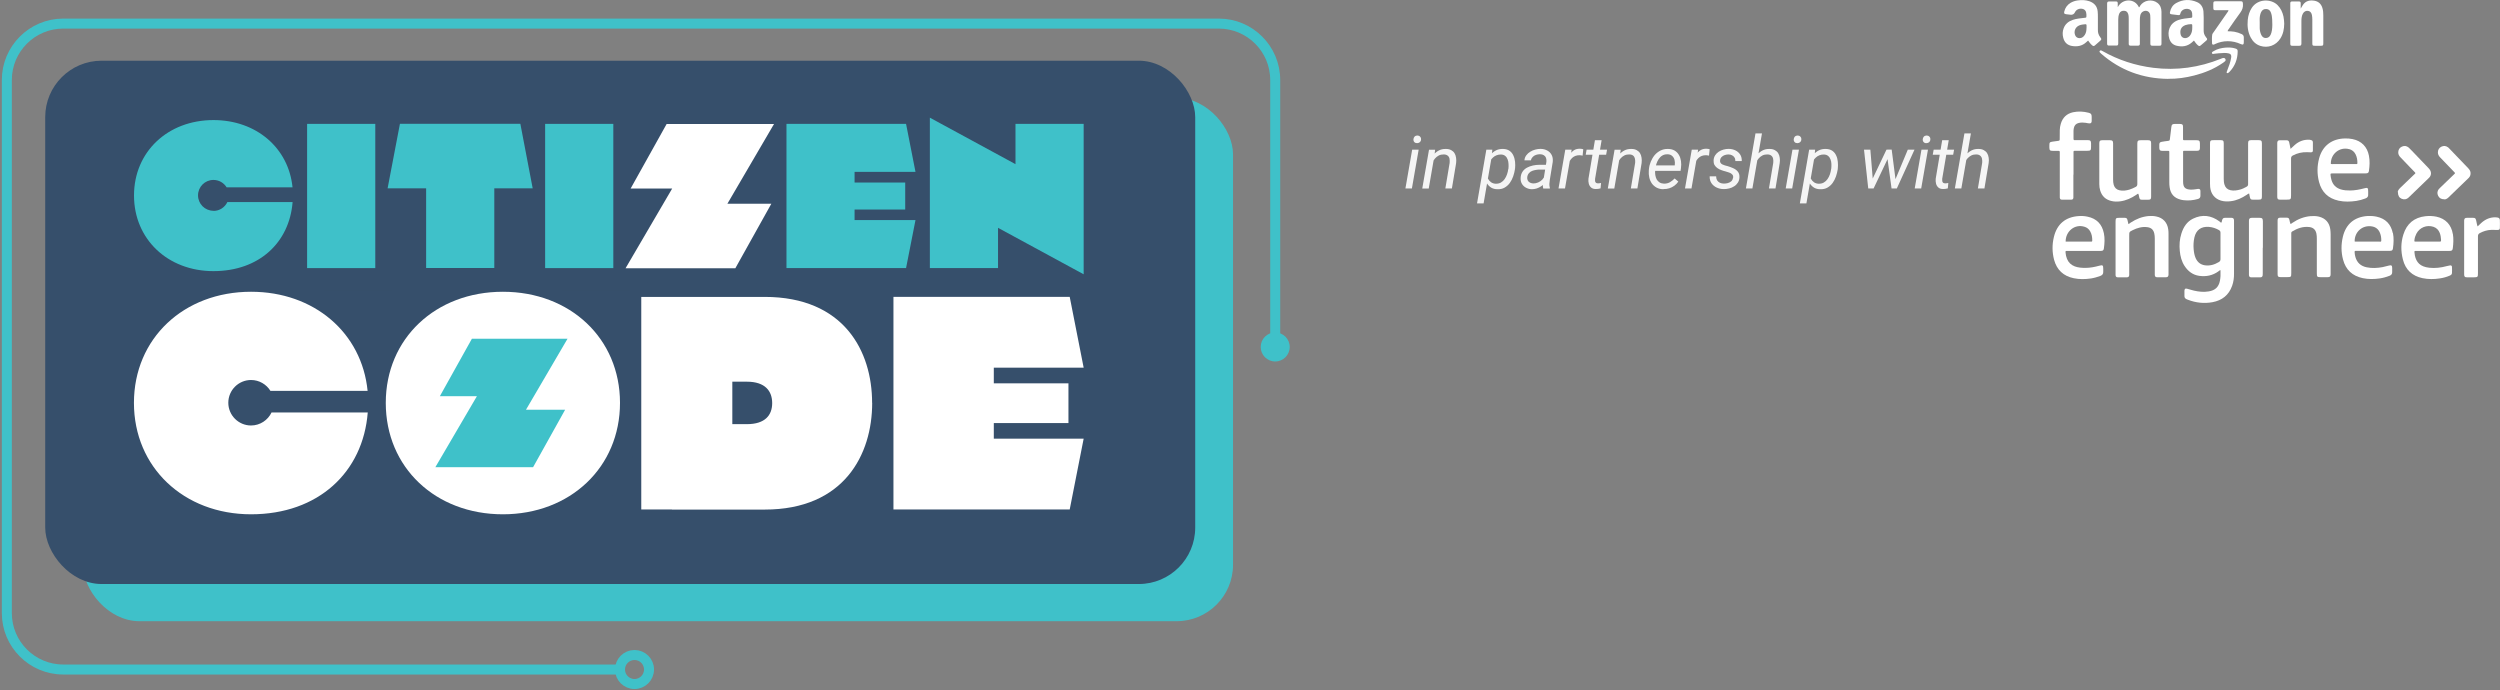 <?xml version="1.0" encoding="UTF-8"?>
<svg  width="355" height="98" id="Calque_1" xmlns="http://www.w3.org/2000/svg" xmlns:xlink="http://www.w3.org/1999/xlink" version="1.1" viewBox="0 0 355 98">
  <rect x="0" y="0" width="355" height="98" fill="#808080" stroke="none"/>
  <!-- Generator: Adobe Illustrator 29.5.1, SVG Export Plug-In . SVG Version: 2.1.0 Build 141)  -->
  <defs>
    <style>
      .st0, .st1, .st2 {
        fill: none;
      }

      .st3 {
        fill: #364f6b;
      }

      .st4 {
        fill: #fff;
      }

      .st1 {
        stroke-linecap: round;
      }

      .st1, .st2 {
        stroke: #3fc1c9;
        stroke-width: 1.42px;
      }

      .st5 {
        fill: #3fc1c9;
      }

      .st6 {
        fill: #f5f5f5;
      }

      .st7 {
        clip-path: url(#clippath);
      }
    </style>
    <clipPath id="clippath">
      <rect class="st0" x="291" width="64" height="43"/>
    </clipPath>
  </defs>
  <path class="st1" d="M181.08,49.21V11.36c0-4.42-3.59-8.01-8.01-8.01H8.98C4.56,3.35.97,6.94.97,11.36v75.7c0,4.42,3.59,8.01,8.01,8.01h78.93"/>
  <circle class="st2" cx="90.1" cy="95.07" r="2.06"/>
  <circle class="st5" cx="181.08" cy="49.27" r="2.06"/>
  <rect class="st5" x="11.79" y="13.9" width="163.3" height="74.31" rx="8.01" ry="8.01"/>
  <rect class="st3" x="6.42" y="8.62" width="163.3" height="74.31" rx="8.01" ry="8.01"/>
  <path class="st3" d="M55.67,20.81v20.48h-9.68v-20.48h9.68Z"/>
  <path class="st3" d="M72.57,29.97v11.32h-9.68v-11.32h-5.47l1.75-9.16h17.1l1.75,9.16h-5.46Z"/>
  <path class="st3" d="M89.47,20.81v20.48h-9.68v-20.48h9.68Z"/>
  <path class="st3" d="M123.73,34.48h8.65l-1.34,6.82h-16.98v-20.48h16.98l1.34,6.82h-8.65v1.51h7.19v3.83h-7.19v1.51Z"/>
  <path class="st3" d="M134.43,19.94l12.16,6.6v-5.72h9.68v21.36l-12.16-6.6v5.72h-9.68v-21.35Z"/>
  <path class="st3" d="M32.69,33.16c-1.21,0-2.19-.98-2.19-2.19s.98-2.19,2.19-2.19c.79,0,1.48.42,1.87,1.05h9.36c-.56-5.59-5.15-9.55-11.23-9.55-6.49,0-11.28,4.51-11.28,10.71s4.79,10.74,11.28,10.74,10.79-4.06,11.24-9.81h-9.26c-.35.74-1.11,1.26-1.98,1.26Z"/>
  <path class="st3" d="M57.16,60.44c0-9.14,7.07-15.78,16.63-15.78s16.63,6.64,16.63,15.78-7.07,15.82-16.63,15.82-16.63-6.64-16.63-15.82ZM77.02,60.43c0-1.86-1.45-3.2-3.25-3.2s-3.2,1.34-3.2,3.2,1.4,3.26,3.2,3.26c1.8,0,3.25-1.4,3.25-3.26Z"/>
  <path class="st3" d="M126.23,60.44c0,7.34-3.99,15.15-15.27,15.15h-13.17v-.02h-4.35v-30.18h17.52c11.27,0,15.26,7.71,15.26,15.05ZM112.04,60.47c0-1.69-.98-3.04-3.59-3.04h-2.07v6.03h2.07c2.61,0,3.59-1.3,3.59-2.99Z"/>
  <path class="st3" d="M143.51,65.52h12.75l-1.98,10.05h-25.03v-30.18h25.03l1.98,10.05h-12.75v2.22h10.6v5.65h-10.6v2.22h0Z"/>
  <path class="st3" d="M38.03,63.65c-1.78,0-3.23-1.45-3.23-3.23s1.45-3.23,3.23-3.23c1.16,0,2.18.62,2.75,1.54h13.8c-.82-8.25-7.59-14.07-16.55-14.07-9.56,0-16.63,6.64-16.63,15.78s7.07,15.82,16.63,15.82,15.91-5.99,16.57-14.46h-13.66c-.52,1.09-1.63,1.85-2.92,1.85Z"/>
  <path class="st3" d="M105.67,32.16h6.25l-5.11,9.16h-15.59l6.62-11.32h-5.9l5.11-9.16h15.25l-6.62,11.32Z"/>
  <path class="st3" d="M77.07,61.41h5.56l-4.55,8.16h-13.88l5.9-10.08h-5.26l4.55-8.16h13.58l-5.9,10.08Z"/>
  <path class="st5" d="M53.29,17.59v20.48h-9.68v-20.48h9.68Z"/>
  <path class="st5" d="M70.19,26.74v11.32h-9.68v-11.32h-5.47l1.75-9.16h17.1l1.75,9.16h-5.46Z"/>
  <path class="st5" d="M87.09,17.59v20.48h-9.68v-20.48h9.68Z"/>
  <path class="st5" d="M121.35,31.25h8.65l-1.34,6.82h-16.98v-20.48h16.98l1.34,6.82h-8.65v1.51h7.19v3.83h-7.19v1.51Z"/>
  <path class="st5" d="M132.04,16.71l12.16,6.6v-5.72h9.68v21.36l-12.16-6.6v5.72h-9.68v-21.36Z"/>
  <path class="st5" d="M30.31,29.93c-1.21,0-2.19-.98-2.19-2.19s.98-2.19,2.19-2.19c.79,0,1.48.42,1.87,1.05h9.36c-.56-5.6-5.15-9.55-11.23-9.55-6.49,0-11.28,4.51-11.28,10.71s4.79,10.74,11.28,10.74,10.79-4.06,11.24-9.81h-9.26c-.35.74-1.1,1.26-1.98,1.26Z"/>
  <path class="st4" d="M54.78,57.21c0-9.14,7.07-15.78,16.63-15.78s16.63,6.64,16.63,15.78-7.07,15.82-16.63,15.82c-9.56,0-16.63-6.64-16.63-15.82ZM74.64,57.2c0-1.86-1.45-3.2-3.25-3.2s-3.2,1.34-3.2,3.2,1.4,3.26,3.2,3.26,3.25-1.4,3.25-3.26Z"/>
  <path class="st4" d="M123.85,57.21c0,7.34-3.99,15.15-15.27,15.15h-13.17v-.02h-4.35v-30.18h17.52c11.27,0,15.26,7.71,15.26,15.05ZM109.65,57.24c0-1.69-.98-3.04-3.59-3.04h-2.07v6.03h2.07c2.61,0,3.59-1.3,3.59-2.99Z"/>
  <path class="st4" d="M141.12,62.29h12.76l-1.98,10.05h-25.03v-30.18h25.03l1.98,10.05h-12.76v2.22h10.6v5.65h-10.6v2.22h0Z"/>
  <path class="st4" d="M35.65,60.42c-1.78,0-3.23-1.45-3.23-3.23s1.45-3.23,3.23-3.23c1.16,0,2.18.62,2.75,1.54h13.8c-.82-8.25-7.59-14.07-16.55-14.07-9.57,0-16.63,6.64-16.63,15.78s7.07,15.82,16.63,15.82,15.91-5.99,16.57-14.46h-13.66c-.52,1.09-1.63,1.85-2.92,1.85Z"/>
  <path class="st4" d="M103.28,28.93h6.25l-5.11,9.16h-15.59l6.62-11.32h-5.9l5.11-9.16h15.25l-6.62,11.32Z"/>
  <path class="st5" d="M74.69,58.18h5.56l-4.55,8.16h-13.88l5.9-10.08h-5.26l4.55-8.16h13.58l-5.9,10.08Z"/>
  <g class="st7">
    <g>
      <path class="st4" d="M317.23,31.48c0-.06,0-.13,0-.19-.01-.25-.11-.35-.35-.36-.31-.01-.62-.01-.93,0-.25,0-.35.11-.42.36-.03.11-.02.23-.11.33-.11-.02-.17-.11-.26-.18-1.18-.87-2.43-1.03-3.75-.39-.88.43-1.36,1.2-1.65,2.11-.26.8-.31,1.63-.23,2.47.07.76.26,1.49.68,2.14.5.76,1.17,1.27,2.08,1.4.99.14,1.91-.05,2.73-.64.08-.06.15-.15.29-.17,0,.3.01.57,0,.84-.01.22-.04.45-.08.67-.18.9-.68,1.36-1.59,1.51-.71.12-1.4.05-2.09-.11-.33-.07-.65-.19-.98-.27-.26-.07-.36.01-.38.28-.01.26,0,.51,0,.77,0,.19.09.32.25.41.08.04.15.07.23.1,1.14.44,2.31.57,3.51.35,1.35-.25,2.31-1,2.78-2.32.2-.55.27-1.12.27-1.7,0-2.47,0-4.93,0-7.4ZM315.31,34.94c0,.62,0,1.24,0,1.86,0,.2-.07.31-.23.41-.62.37-1.28.57-2.01.46-.61-.1-1.02-.44-1.28-1-.18-.4-.25-.84-.29-1.27-.05-.56-.02-1.11.1-1.66.24-1.08.96-1.61,2.07-1.52.51.04.98.2,1.42.45.15.09.22.19.22.38-.01.63,0,1.26,0,1.89Z"/>
      <path class="st4" d="M348.3,33.22c-.21-1.3-1.04-2.18-2.32-2.45-.51-.11-1.03-.12-1.56-.07-1.61.18-2.66,1.06-3.14,2.6-.37,1.16-.37,2.36-.07,3.54.37,1.47,1.32,2.35,2.79,2.66.82.17,1.65.16,2.48.03.47-.07.94-.2,1.38-.39.16-.07.31-.16.32-.36.01-.29.02-.58,0-.86,0-.18-.1-.25-.28-.23-.16.02-.31.06-.47.1-.81.22-1.63.32-2.46.23-1.33-.14-1.86-.79-2.06-1.75-.03-.12-.04-.25-.05-.38-.03-.26-.02-.26.25-.26.79,0,1.58,0,2.36,0s1.58,0,2.36,0c.33,0,.43-.08.47-.39.08-.67.12-1.34.01-2.01ZM346.38,34.31c-.55,0-1.11,0-1.66,0s-1.11,0-1.66,0c-.23,0-.23,0-.21-.23.03-.31.13-.6.27-.88.46-.9,1.48-1.31,2.44-.99.43.15.72.45.88.86.12.31.18.64.19.97,0,.26,0,.27-.26.27Z"/>
      <path class="st4" d="M293.54,35.63c.79,0,1.58,0,2.36,0s1.6,0,2.4,0c.3,0,.41-.08.45-.34.1-.72.15-1.45,0-2.17-.26-1.28-1.02-2.08-2.31-2.35-.41-.09-.82-.12-1.24-.09-1.89.12-3.11,1.13-3.55,2.98-.26,1.08-.25,2.16.03,3.23.39,1.44,1.33,2.32,2.8,2.62.81.17,1.63.15,2.45.03.45-.07.89-.2,1.32-.36.29-.11.43-.29.41-.6,0-.14,0-.28,0-.42,0-.49-.08-.56-.55-.43-.65.18-1.31.31-1.98.31-.51,0-1.02-.03-1.51-.21-.53-.2-.9-.56-1.11-1.08-.11-.28-.18-.57-.2-.87-.02-.25-.01-.25.23-.25ZM296,32.2c.35.11.62.32.8.64.24.41.3.86.3,1.32,0,.11-.05.16-.15.15-.05,0-.11,0-.16,0h-3.47c-.01-1.5,1.33-2.54,2.67-2.11Z"/>
      <path class="st4" d="M339.78,33.11c-.26-1.26-1.01-2.06-2.29-2.34-.42-.09-.84-.12-1.27-.1-1.89.12-3.11,1.14-3.54,2.98-.25,1.07-.25,2.14.03,3.2.38,1.46,1.33,2.34,2.81,2.65.81.17,1.63.15,2.45.03.46-.07.91-.2,1.35-.37.25-.1.38-.25.37-.53-.01-.19,0-.38,0-.58-.01-.36-.11-.43-.46-.34-.3.07-.6.16-.9.22-.75.14-1.5.18-2.25.03-.84-.17-1.39-.65-1.62-1.49-.05-.2-.09-.39-.1-.6-.01-.24-.01-.25.24-.25.79,0,1.58,0,2.36,0s1.6,0,2.4,0c.3,0,.4-.08.44-.35.1-.72.14-1.45,0-2.17ZM337.89,34.31c-1.12,0-2.23,0-3.35,0-.06,0-.13.01-.18-.03-.02-1.37,1.12-2.36,2.46-2.13.53.09.91.39,1.12.89.14.33.2.67.2,1.03,0,.24,0,.25-.24.25Z"/>
      <path class="st4" d="M331.2,24.62c.79,0,1.58,0,2.36,0s1.58,0,2.36,0c.32,0,.43-.08.47-.36.1-.71.14-1.42,0-2.14-.24-1.28-1.06-2.11-2.33-2.37-.35-.07-.7-.1-1.05-.09-1.88.03-3.21,1.03-3.69,2.81-.3,1.11-.31,2.24-.02,3.36.38,1.46,1.31,2.35,2.79,2.67.83.18,1.67.15,2.51.03.44-.07.87-.19,1.29-.35.27-.1.42-.27.39-.58-.01-.14,0-.28,0-.42,0-.52-.07-.57-.59-.43-.64.17-1.29.29-1.95.3-.46,0-.92-.02-1.36-.16-.67-.21-1.11-.65-1.31-1.33-.06-.22-.11-.43-.13-.66-.02-.26-.02-.27.24-.27ZM333.58,21.17c.41.11.72.36.91.74.2.39.26.81.26,1.24,0,.11-.04.16-.15.15-.07,0-.15,0-.22,0-1.02,0-2.04,0-3.06,0-.11,0-.23.02-.34-.02-.05-1.42,1.25-2.47,2.6-2.1Z"/>
      <path class="st4" d="M303.64,27.51c-.12,0-.2.09-.28.15-.7.47-1.45.82-2.29.93-.44.06-.87.05-1.3-.06-.79-.2-1.3-.69-1.54-1.47-.09-.3-.13-.6-.13-.92,0-1.92,0-3.84,0-5.77,0-.36.1-.46.45-.46.35,0,.7,0,1.05,0,.35,0,.46.1.46.46,0,.57,0,1.13,0,1.7v3.43c0,.26.02.51.09.76.13.41.4.67.82.76.47.11.93.04,1.39-.09.32-.09.61-.24.91-.39.17-.09.23-.21.23-.41,0-1.56,0-3.12,0-4.68,0-.35,0-.7,0-1.06,0-.4.1-.48.5-.48.34,0,.68,0,1.02,0,.34,0,.44.1.44.44,0,2.53,0,5.06,0,7.59,0,.34-.08.42-.41.42-.3,0-.6,0-.89,0-.25,0-.31-.06-.38-.3-.05-.18-.05-.38-.15-.55h0Z"/>
      <path class="st4" d="M302.23,31.83c.15-.1.25-.17.36-.24.76-.5,1.58-.82,2.49-.91.38-.03.75-.02,1.11.06.96.19,1.57.86,1.7,1.83.03.2.04.4.04.61,0,1.88,0,3.76,0,5.64,0,.06,0,.13,0,.19-.02.25-.11.35-.35.36-.42,0-.83,0-1.25,0-.25,0-.34-.1-.35-.35,0-.09,0-.17,0-.26,0-1.63,0-3.27,0-4.9,0-.24-.02-.47-.07-.7-.12-.54-.44-.83-.98-.9-.75-.1-1.44.1-2.1.43-.48.24-.48.25-.48.79v5.32c0,.09,0,.17,0,.26-.02.21-.1.31-.32.32-.44,0-.87,0-1.31,0-.2,0-.29-.1-.31-.3-.01-.1,0-.19,0-.29,0-2.42,0-4.85,0-7.27,0-.55.04-.59.58-.59.24,0,.49,0,.73,0,.24.01.32.07.38.31.05.19.09.37.14.6h0Z"/>
      <path class="st4" d="M325.25,31.8c.12-.02.19-.1.28-.16.78-.53,1.63-.87,2.58-.95.4-.03.79-.02,1.17.07.92.22,1.49.85,1.62,1.79.03.24.05.49.05.73,0,1.83,0,3.65,0,5.48,0,.06,0,.13,0,.19-.01.32-.11.41-.43.41-.33,0-.66,0-.99,0-.48,0-.54-.06-.54-.53,0-1.64,0-3.29,0-4.93,0-.25-.01-.49-.06-.73-.12-.55-.44-.86-1-.93-.9-.11-1.7.18-2.46.64-.08.05-.11.12-.11.21,0,.07,0,.15,0,.22v5.48c0,.53-.04.56-.56.56-.32,0-.64,0-.96,0-.34,0-.42-.09-.42-.41,0-2.54,0-5.08,0-7.62,0-.31.09-.41.39-.41.3,0,.6,0,.89,0,.27,0,.33.07.4.32.05.18.06.37.14.55h0Z"/>
      <path class="st4" d="M319.37,27.48c-.15.03-.23.12-.33.18-.69.46-1.43.81-2.26.91-.47.06-.93.05-1.39-.08-.89-.26-1.46-.96-1.55-1.94-.02-.17-.02-.34-.02-.51,0-1.86,0-3.72,0-5.57,0-.52.05-.57.57-.57.31,0,.62,0,.93,0,.36,0,.45.09.45.45,0,1.68,0,3.35,0,5.03,0,.29.02.57.11.85.13.43.42.68.85.78.46.1.91.03,1.36-.09.33-.09.63-.24.93-.41.17-.09.21-.2.21-.38,0-1.57,0-3.14,0-4.71,0-.35,0-.7,0-1.06,0-.36.1-.46.45-.46.34,0,.68,0,1.02,0,.4,0,.49.09.49.49,0,1.8,0,3.61,0,5.41,0,.69,0,1.39,0,2.08,0,.39-.08.47-.47.47-.28,0-.55,0-.83,0-.26,0-.34-.07-.4-.32-.02-.09-.04-.19-.06-.28-.02-.08-.03-.17-.05-.27Z"/>
      <path class="st4" d="M300.73,1.01c.61-1.21,2.39-1.32,3,.03.11-.03.12-.14.17-.22.53-.81,1.71-1,2.47-.4.4.32.55.75.56,1.24.01.48,0,.96,0,1.44,0,.98,0,1.96,0,2.95,0,.06,0,.13,0,.19-.02.18-.07.25-.26.25-.35,0-.7,0-1.05,0-.2,0-.26-.07-.27-.28,0-.33,0-.66,0-.99,0-.89,0-1.77,0-2.66,0-.14,0-.28-.02-.42-.06-.5-.51-.74-.97-.53-.23.11-.36.29-.43.53-.06.23-.07.46-.07.7,0,1.06,0,2.11,0,3.17,0,.07,0,.15,0,.22,0,.15-.08.25-.23.25-.37,0-.74,0-1.12,0-.14,0-.22-.08-.23-.22,0-.07,0-.15,0-.22,0-1.1,0-2.2,0-3.3,0-.24,0-.49-.07-.73-.1-.31-.27-.46-.57-.48-.34-.02-.57.11-.7.39-.12.28-.15.58-.15.88,0,1.06,0,2.11,0,3.17,0,.07,0,.15,0,.22-.01.21-.07.28-.27.28-.35,0-.7,0-1.05,0-.18,0-.25-.07-.26-.25,0-.07,0-.15,0-.22V.68c0-.06,0-.13,0-.19.02-.21.07-.27.27-.28.33,0,.66,0,.99,0,.19,0,.24.06.25.26,0,.18,0,.36,0,.54h0Z"/>
      <path class="st4" d="M294.42,24.8v3.01c0,.09,0,.17,0,.26-.02.18-.1.28-.28.28-.46.01-.92.01-1.37,0-.18,0-.26-.1-.28-.29-.01-.11,0-.21,0-.32,0-1.96,0-3.93,0-5.89,0-.07,0-.15,0-.22.01-.15-.04-.21-.2-.21-.27,0-.53,0-.8,0-.39,0-.47-.08-.48-.46,0-.11,0-.21,0-.32,0-.41.05-.47.47-.53.24-.04.49-.06.73-.1.27-.04.27-.05.27-.32,0-.41,0-.81.01-1.22,0-.3.06-.59.14-.88.26-.89.84-1.45,1.74-1.65.74-.16,1.48-.12,2.21.07.35.09.43.2.44.57,0,.21.01.43,0,.64-.02.23-.13.32-.36.3-.16-.01-.32-.05-.47-.08-.34-.05-.68-.06-1.01.02-.38.09-.61.33-.69.71-.02.13-.05.25-.05.38,0,.38,0,.77,0,1.15,0,.15.04.22.2.2.06,0,.13,0,.19,0,.55,0,1.11,0,1.66,0,.34,0,.43.1.44.44,0,.17,0,.34,0,.51,0,.5-.06.56-.54.56-.53,0-1.07,0-1.6,0-.39,0-.35-.01-.35.34,0,1.01,0,2.03,0,3.04h0Z"/>
      <path class="st4" d="M308.04,23.94c0-.76,0-1.52,0-2.27,0-.24,0-.25-.24-.25-.26,0-.51,0-.77,0-.3,0-.4-.1-.41-.41,0-.16,0-.32,0-.48.01-.25.08-.34.33-.39.29-.06.59-.09.88-.13.27-.04.27-.05.3-.31.07-.55.14-1.1.2-1.65.04-.36.13-.44.48-.45.25,0,.49,0,.74,0,.35,0,.44.1.44.43,0,.54,0,1.09,0,1.63,0,.24,0,.25.24.25.55,0,1.11,0,1.66,0,.4,0,.49.08.5.48,0,.21,0,.43,0,.64-.02.29-.11.38-.4.38-.55,0-1.11,0-1.66,0-.07,0-.15,0-.22,0-.08,0-.12.04-.11.12,0,.06,0,.13,0,.19v4.07c0,.82.29,1.11,1.12,1.14.26,0,.51-.03.76-.07.08-.01.17-.03.25-.04.23,0,.32.07.33.29.01.23,0,.47,0,.7,0,.25-.14.39-.37.45-.65.18-1.32.25-1.99.17-.15-.02-.3-.04-.44-.08-.92-.23-1.44-.8-1.57-1.75-.04-.24-.05-.49-.05-.73,0-.65,0-1.3,0-1.95h0Z"/>
      <path class="st4" d="M313.35,5.42c-.04-.06-.08-.12-.13-.18-.21-.27-.31-.58-.3-.92,0-.31,0-.62,0-.93,0-.59.02-1.17-.03-1.76-.06-.61-.35-1.09-.91-1.33-1-.43-1.99-.4-2.95.13-.49.27-.78.72-.89,1.27-.05.22,0,.3.22.33.3.04.59.08.89.11.25.03.31,0,.37-.24.1-.39.49-.69,1.02-.64.36.04.59.25.64.6.02.13.02.26.02.38,0,.27,0,.27-.27.3-.57.07-1.14.11-1.69.3-1.26.44-1.62,1.61-1.3,2.65.16.53.52.89,1.06,1.01.77.18,1.5.09,2.13-.46.1-.08.19-.17.31-.28.18.26.35.5.57.68.16.13.24.14.4,0,.27-.22.53-.46.8-.69.12-.1.13-.21.05-.34ZM311.3,3.6c0,.12,0,.23,0,.35,0,.34-.05.66-.22.95-.12.21-.28.37-.51.46-.41.16-.83-.04-.92-.47-.12-.54,0-1.08.69-1.33.25-.09.52-.12.78-.13.12,0,.18.03.18.16Z"/>
      <path class="st4" d="M298.24,5.29c-.24-.31-.35-.65-.34-1.04,0-.59,0-1.17,0-1.76,0-.29,0-.57-.03-.86-.07-.76-.5-1.22-1.2-1.46-.54-.18-1.09-.19-1.64-.11-.36.05-.7.16-1.02.35-.46.28-.75.69-.88,1.21-.07.29-.01.36.27.4.2.03.4.05.6.07.3.04.52-.08.65-.36.17-.36.59-.56,1.02-.48.38.07.58.33.6.79,0,.06,0,.13,0,.19,0,.28,0,.27-.27.3-.57.07-1.14.11-1.69.3-.59.21-1.04.57-1.27,1.18-.17.44-.18.9-.06,1.35.16.66.59,1.06,1.25,1.17.74.12,1.45,0,2.02-.54.08-.07.16-.14.26-.23.1.14.18.25.27.36.09.11.18.21.29.3.18.16.26.16.44,0,.22-.18.43-.38.65-.57.28-.24.29-.29.07-.57ZM296.28,4c0,.3-.04.64-.23.94-.17.27-.4.47-.74.48-.29,0-.52-.14-.63-.4-.24-.55.01-1.18.57-1.41.28-.12.57-.14.87-.17.12-.01.17.05.17.17,0,.12,0,.23,0,.4Z"/>
      <path class="st4" d="M326.7,1.22c.13-.22.22-.38.32-.53.4-.58.98-.69,1.61-.59.59.1.97.45,1.15,1.03.11.35.13.71.13,1.08,0,1.3,0,2.61,0,3.91,0,.35-.03.38-.38.38-.28,0-.55,0-.83,0-.31,0-.35-.04-.35-.35,0-1.12,0-2.24,0-3.36,0-.23-.02-.45-.06-.67-.08-.35-.26-.54-.56-.58-.3-.04-.57.11-.73.41-.17.33-.2.69-.2,1.06,0,.99,0,1.99,0,2.98,0,.07,0,.15,0,.22-.02.22-.07.28-.3.29-.33,0-.66,0-.99,0-.23,0-.28-.06-.29-.29,0-.27,0-.53,0-.8V.67c0-.07,0-.15,0-.22,0-.16.08-.24.23-.24.34,0,.68,0,1.02,0,.15,0,.23.08.23.24,0,.23,0,.47,0,.78Z"/>
      <path class="st4" d="M324.26,2.37c-.14-.64-.4-1.21-.87-1.67-.91-.88-2.75-.9-3.62.39-.35.53-.53,1.11-.59,1.74-.08.88.01,1.73.43,2.51.3.56.73.97,1.34,1.17,1.1.36,2.23-.05,2.86-1.04.4-.63.54-1.33.55-2.12-.02-.3-.03-.64-.1-.97ZM322.6,4.35c-.03.2-.08.39-.17.58-.14.3-.37.47-.7.47-.33,0-.52-.2-.65-.49-.13-.29-.19-.59-.2-.9-.01-.25,0-.51,0-.77-.01-.37-.03-.75.06-1.11.03-.13.07-.27.13-.39.14-.31.38-.47.73-.46.34.02.55.17.68.53.11.3.15.62.17.94.03.53.04,1.06-.04,1.59Z"/>
      <path class="st4" d="M351.83,32.14c.18-.17.35-.33.52-.49.59-.53,1.26-.82,2.06-.79.08,0,.17.01.25.03.19.03.31.15.32.34.01.38.02.77,0,1.15,0,.2-.11.27-.32.27-.3,0-.6-.02-.89-.01-.57.02-1.11.18-1.62.45-.21.11-.28.24-.28.47,0,1.74,0,3.48,0,5.22,0,.56-.03.59-.6.6-.31,0-.62,0-.93,0-.34,0-.43-.09-.43-.44,0-.77,0-1.54,0-2.31v-5.06c0-.09,0-.17,0-.26.02-.28.11-.38.4-.38.29,0,.57,0,.86,0,.31,0,.37.07.45.39.07.27.09.55.2.83h0Z"/>
      <path class="st4" d="M307.87,11.2c-3.6-.04-6.78-1.2-9.5-3.57-.07-.06-.14-.13-.2-.2-.05-.06-.06-.14,0-.21.05-.07.12-.09.2-.06.07.03.13.06.2.1,2.24,1.27,4.65,2.05,7.2,2.37,3.31.41,6.51-.04,9.61-1.29.12-.05.23-.11.36-.11.13,0,.23.06.28.18.04.11.02.22-.07.29-.09.09-.2.16-.3.23-1.24.86-2.62,1.42-4.07,1.79-1.21.31-2.44.49-3.7.47h0Z"/>
      <path class="st4" d="M325.26,21.14c.23-.21.41-.39.6-.56.57-.5,1.23-.76,1.99-.74.1,0,.19.01.28.04.22.05.29.13.3.35.01.37.01.75,0,1.12,0,.21-.08.28-.31.28-.17,0-.34-.01-.51-.02-.72-.02-1.39.13-2.03.47-.18.1-.25.21-.25.42.01,1.74,0,3.48,0,5.22,0,.59-.04.63-.63.63-.32,0-.64,0-.96,0-.27,0-.36-.1-.37-.37,0-.06,0-.13,0-.19v-7.3c0-.07,0-.15,0-.22.02-.23.11-.35.33-.35.34-.01.68,0,1.02,0,.2,0,.31.12.35.31.06.29.12.58.19.91h0Z"/>
      <path class="st4" d="M316.42,1.45c-.59,0-1.16,0-1.74,0-.35,0-.39-.03-.39-.38,0-.18,0-.36,0-.54,0-.3.06-.35.36-.35.68,0,1.36,0,2.04,0,.48,0,.96,0,1.44,0,.32,0,.34.05.37.38.04.47-.1.86-.38,1.24-.57.76-1.1,1.55-1.64,2.33-.06.08-.14.16-.15.31.33.01.65.01.97.07.36.07.7.18,1.03.34.19.09.29.24.29.46,0,.22,0,.45,0,.67,0,.35-.11.42-.43.28-.59-.27-1.2-.41-1.85-.41-.64,0-1.24.14-1.82.41-.04.02-.08.04-.11.06-.17.06-.3,0-.3-.16-.01-.4-.04-.81.02-1.21.02-.15.12-.27.21-.39.66-.95,1.33-1.91,1.99-2.86.04-.06.1-.11.11-.24h0Z"/>
      <path class="st4" d="M340.48,27.27c0-.16.14-.39.35-.59.65-.63,1.3-1.26,1.96-1.88.04-.04.07-.08.12-.11.11-.08.08-.15,0-.23-.23-.24-.46-.47-.69-.71-.46-.48-.91-.96-1.37-1.43-.2-.2-.31-.43-.3-.72.02-.36.19-.63.52-.78.34-.16.67-.11.96.13.16.14.3.3.45.45.77.81,1.55,1.61,2.32,2.42.06.06.12.12.17.19.32.39.31.89-.05,1.24-.96.94-1.93,1.87-2.9,2.8-.29.28-.64.33-1,.17-.34-.15-.51-.44-.52-.95h0Z"/>
      <path class="st4" d="M347.1,28.3c-.45,0-.72-.17-.88-.49-.17-.33-.14-.66.09-.96.05-.07.12-.13.18-.18.67-.64,1.33-1.29,2-1.93.16-.15.16-.16,0-.32-.66-.69-1.33-1.39-1.99-2.07-.19-.2-.32-.42-.32-.71,0-.38.18-.66.51-.82.34-.16.66-.11.96.12.06.05.11.1.16.16.89.92,1.77,1.84,2.66,2.77.18.19.33.39.35.66.02.28-.06.53-.26.73-.96.93-1.93,1.87-2.9,2.8-.18.17-.39.26-.55.26h0Z"/>
      <path class="st4" d="M321.31,35.18c0,1.21,0,2.41,0,3.62,0,.1,0,.19-.01.29-.03.19-.13.29-.32.29-.44,0-.87,0-1.31,0-.21,0-.3-.11-.32-.32-.01-.08,0-.17,0-.26v-7.3c0-.05,0-.11,0-.16.01-.3.11-.4.41-.41.36,0,.72,0,1.09,0,.37,0,.47.1.48.48,0,.99,0,1.99,0,2.98v.8h0Z"/>
      <path class="st4" d="M315.73,7.53c-.43.01-.85.05-1.27.1-.12.01-.29.09-.35-.05-.08-.19.12-.25.23-.32.52-.32,1.1-.45,1.7-.5.46-.03.92-.02,1.36.12.29.09.35.16.35.45-.02,1.09-.38,2.04-1.13,2.84-.07.08-.15.15-.25.2-.13.05-.21-.01-.18-.15.03-.11.08-.22.12-.33.2-.53.41-1.05.5-1.62,0-.06.02-.13.03-.19.01-.3-.08-.43-.38-.5-.24-.06-.48-.07-.73-.06h0Z"/>
    </g>
  </g>
  <path class="st6" d="M201.45,21.25l-.96,5.51h-.92l.96-5.51h.92ZM200.71,19.81c0-.16.05-.29.15-.4.1-.11.23-.16.39-.17.16,0,.29.05.39.15.1.1.16.23.15.39,0,.16-.05.29-.16.39-.1.1-.23.15-.39.16-.16,0-.29-.04-.39-.14-.1-.1-.15-.23-.15-.38ZM203.62,22.49l-.74,4.28h-.92l.96-5.51h.87l-.16,1.23ZM203.2,23.8h-.38c.05-.34.13-.66.26-.98.13-.32.3-.61.5-.86.21-.25.46-.45.75-.6.29-.15.62-.22,1-.21.29,0,.54.06.74.17.2.11.36.25.47.43s.19.4.22.64c.04.24.04.49.01.76l-.6,3.61h-.93l.61-3.63c.02-.22.01-.42-.02-.6-.04-.18-.12-.32-.26-.43-.13-.11-.32-.17-.56-.17-.26,0-.49.04-.7.15-.21.11-.39.25-.54.43-.15.18-.28.38-.38.61-.1.22-.16.44-.2.67ZM211.8,22.37l-1.13,6.51h-.93l1.32-7.63h.85l-.11,1.12ZM215.12,23.93v.11c-.05.33-.13.67-.25,1.01-.12.34-.27.64-.47.92-.2.28-.45.5-.74.67-.29.17-.63.24-1.02.23-.34,0-.64-.08-.88-.22-.24-.15-.44-.34-.59-.58-.15-.24-.26-.51-.32-.8-.06-.3-.08-.6-.06-.92l.07-.57c.06-.33.15-.66.29-.97.14-.32.32-.61.53-.86.21-.25.47-.45.76-.6.3-.15.63-.21,1-.2.38.01.68.1.92.27.24.17.42.39.54.67.13.27.2.57.24.89.03.32.03.63,0,.95ZM214.18,24.03l.02-.11c.02-.2.03-.42.01-.65-.01-.23-.05-.44-.13-.64-.07-.2-.18-.36-.34-.49-.15-.13-.36-.2-.63-.2-.21,0-.41.03-.6.11-.19.07-.36.18-.51.32-.15.14-.28.29-.39.47-.11.18-.19.36-.24.56l-.22,1.33c0,.24.05.47.16.67.11.2.26.37.44.49.19.13.41.19.65.2.28,0,.53-.05.73-.17.21-.12.39-.29.53-.49.14-.21.26-.43.34-.68.09-.25.14-.49.17-.73ZM219.13,25.82l.46-2.85c.02-.21,0-.4-.06-.56-.06-.16-.16-.28-.31-.37-.14-.09-.32-.14-.54-.14-.19,0-.38.03-.56.09-.18.06-.34.16-.47.29-.13.13-.22.29-.26.49h-.92c.02-.27.11-.51.26-.71.15-.21.34-.38.56-.51.22-.14.46-.24.72-.31.26-.07.51-.1.75-.1.37,0,.69.09.96.24.28.15.48.36.62.63.14.27.19.6.15.98l-.42,2.57c-.03.19-.05.38-.06.57,0,.19.02.37.07.55v.09s-.94,0-.94,0c-.04-.16-.06-.31-.06-.47,0-.16.01-.32.04-.47ZM219.7,23.42l-.11.66h-.87c-.18,0-.38,0-.58.04-.2.03-.4.08-.58.15-.18.07-.34.18-.46.33-.12.14-.2.32-.23.54-.02.18,0,.34.07.48.07.13.17.24.31.31.14.07.29.11.47.12.23,0,.46-.04.69-.14.23-.1.43-.23.6-.41.17-.18.29-.38.35-.61l.34.45c-.06.22-.17.43-.32.62-.15.19-.32.35-.52.48-.2.14-.41.24-.64.32-.23.07-.46.11-.68.11-.31,0-.59-.08-.84-.21-.25-.13-.45-.32-.59-.56-.14-.24-.2-.52-.18-.84.02-.35.11-.64.27-.88.16-.24.37-.43.63-.57.26-.14.54-.24.85-.31.31-.06.61-.1.91-.1h1.13ZM223.03,22.16l-.8,4.6h-.92l.96-5.51h.9l-.13.91ZM224.82,21.21l-.09.89c-.07-.01-.14-.03-.22-.04-.07-.01-.14-.02-.21-.02-.22,0-.42.03-.6.1-.17.07-.33.16-.46.29-.13.13-.25.27-.34.44-.09.17-.16.35-.22.55l-.29.15c.04-.28.1-.56.18-.85.09-.29.21-.56.36-.8.16-.24.35-.44.58-.59.24-.15.52-.22.86-.21.07,0,.15,0,.22.02.07.01.15.03.22.05ZM228.2,21.25l-.13.72h-2.9l.13-.72h2.9ZM226.51,19.91h.92l-.93,5.49c0,.12,0,.23,0,.32.02.09.06.17.12.23.06.05.16.08.29.09.08,0,.15,0,.22-.02.07-.01.15-.03.22-.04l-.07.77c-.11.03-.22.05-.34.07-.11.02-.22.02-.34.02-.28,0-.5-.07-.66-.21-.16-.14-.27-.32-.33-.54-.06-.22-.08-.46-.05-.71l.92-5.48ZM229.97,22.49l-.74,4.28h-.92l.96-5.51h.87l-.16,1.23ZM229.54,23.8h-.38c.05-.34.13-.66.26-.98.13-.32.3-.61.5-.86.21-.25.46-.45.75-.6.29-.15.62-.22,1-.21.3,0,.54.06.74.17.2.11.36.25.47.43s.19.4.22.64c.04.24.04.49.01.76l-.6,3.61h-.93l.61-3.63c.02-.22.01-.42-.03-.6-.04-.18-.12-.32-.25-.43-.13-.11-.32-.17-.56-.17-.26,0-.49.04-.7.15-.21.11-.39.25-.54.43-.15.18-.28.38-.38.61-.1.22-.16.44-.2.67ZM236.23,26.87c-.38,0-.7-.08-.98-.22-.27-.15-.5-.34-.68-.59-.17-.25-.3-.53-.37-.85-.07-.32-.1-.65-.07-.99l.02-.22c.03-.35.12-.7.26-1.04.14-.34.32-.65.55-.93.23-.27.51-.49.83-.65.32-.16.67-.24,1.06-.23.38,0,.7.09.96.24.25.16.45.36.6.62.15.25.24.54.29.86.04.32.05.64,0,.97l-.06.42h-4l.12-.77h3.05s.01-.08.01-.08c.03-.24.02-.48-.04-.71-.06-.23-.17-.41-.34-.56-.16-.15-.38-.23-.65-.23-.28-.01-.53.05-.73.17-.21.12-.38.29-.52.5-.14.21-.25.43-.33.68-.08.24-.13.48-.16.72l-.02.21c-.02.22-.01.44.02.66.03.22.1.42.19.61.1.18.24.33.41.44.17.11.39.17.64.18.31,0,.58-.06.83-.2.25-.14.47-.32.68-.54l.52.45c-.16.23-.35.43-.57.59-.22.16-.46.28-.72.36s-.53.12-.82.11ZM240.99,22.16l-.8,4.6h-.92l.96-5.51h.9l-.13.91ZM242.77,21.21l-.09.89c-.07-.01-.14-.03-.22-.04-.07-.01-.14-.02-.21-.02-.22,0-.42.03-.6.1-.17.07-.33.16-.46.29-.13.13-.25.27-.34.44-.09.17-.16.35-.22.55l-.29.15c.04-.28.1-.56.18-.85.09-.29.21-.56.36-.8.16-.24.35-.44.59-.59.24-.15.52-.22.86-.21.08,0,.15,0,.22.02.07.01.15.03.22.05ZM246.1,25.27c.03-.21,0-.38-.12-.49-.1-.12-.24-.21-.42-.27-.17-.06-.34-.12-.5-.16-.2-.05-.41-.11-.62-.19-.21-.07-.4-.17-.57-.29-.17-.12-.3-.26-.41-.44-.1-.18-.14-.39-.13-.64.01-.27.08-.51.21-.72.13-.21.3-.38.51-.52.21-.14.44-.24.69-.31s.49-.1.74-.1c.35,0,.66.08.94.21.29.14.51.33.68.59.17.25.24.56.23.93h-.91c0-.2-.03-.36-.12-.5-.09-.14-.2-.25-.35-.32-.15-.08-.32-.12-.51-.12-.18,0-.36.03-.53.09-.17.06-.32.15-.44.27-.12.12-.2.28-.22.48-.02.15,0,.27.07.36.06.09.15.17.26.22.11.05.24.1.36.14.13.03.25.06.35.09.28.08.55.18.82.3.27.12.49.28.66.49.17.21.25.48.23.82-.01.29-.09.54-.23.75-.14.21-.31.39-.53.52-.21.14-.45.24-.71.3-.26.06-.52.1-.77.09-.36,0-.69-.08-1-.22-.3-.14-.55-.35-.73-.61-.18-.27-.27-.59-.26-.98h.92c0,.23.05.41.14.57.1.15.23.26.39.34.17.08.36.12.57.12.18,0,.36-.02.55-.07.19-.05.35-.14.49-.25.14-.12.22-.29.25-.49ZM250.2,18.94l-1.36,7.82h-.92l1.36-7.82h.92ZM249.16,23.8h-.38c.05-.34.13-.66.26-.98.13-.32.3-.61.5-.86.21-.25.46-.45.75-.6.29-.15.62-.22,1-.21.29,0,.54.06.74.17.2.11.36.25.47.43s.19.4.22.64c.04.24.04.49,0,.76l-.6,3.61h-.93l.61-3.63c.02-.22.02-.42-.02-.6-.04-.18-.12-.32-.26-.43-.13-.11-.31-.17-.56-.17-.26,0-.49.04-.7.15-.21.11-.39.25-.54.43-.15.18-.28.38-.38.61-.09.22-.16.44-.2.67ZM255.45,21.25l-.96,5.51h-.92l.96-5.51h.92ZM254.71,19.81c0-.16.05-.29.15-.4.1-.11.23-.16.39-.17.16,0,.29.05.39.15.1.1.16.23.15.39,0,.16-.05.29-.16.39-.1.1-.23.15-.39.16-.16,0-.29-.04-.39-.14-.1-.1-.15-.23-.15-.38ZM257.64,22.37l-1.13,6.51h-.93l1.32-7.63h.85l-.11,1.12ZM260.96,23.93v.11c-.05.33-.14.67-.25,1.01-.12.34-.27.64-.47.92-.2.28-.45.5-.74.67-.29.17-.63.24-1.02.23-.34,0-.64-.08-.88-.22-.24-.15-.44-.34-.59-.58-.15-.24-.26-.51-.32-.8-.06-.3-.08-.6-.06-.92l.07-.57c.06-.33.15-.66.29-.97.14-.32.32-.61.53-.86.21-.25.47-.45.76-.6.3-.15.63-.21,1-.2.38.01.68.1.92.27.24.17.42.39.54.67.13.27.2.57.23.89.03.32.03.63,0,.95ZM260.02,24.03l.02-.11c.02-.2.03-.42.02-.65-.01-.23-.05-.44-.13-.64-.07-.2-.18-.36-.34-.49-.15-.13-.36-.2-.63-.2-.21,0-.41.03-.6.11-.19.07-.36.18-.51.32-.15.14-.28.29-.39.47-.11.18-.19.36-.24.56l-.22,1.33c0,.24.05.47.16.67.11.2.26.37.44.49.19.13.41.19.65.2.28,0,.53-.05.73-.17.21-.12.39-.29.53-.49.14-.21.26-.43.34-.68.08-.25.14-.49.17-.73ZM265.74,25.74l2.14-4.49h.64l-.3.95-2.17,4.56h-.62l.31-1.02ZM265.59,21.25l.38,4.64-.08.87h-.6l-.6-5.51h.89ZM269.03,25.75l1.88-4.5h.95l-2.51,5.51h-.65l.33-1.01ZM268.62,21.25l.58,4.51-.03,1h-.57l-.64-4.68.04-.84h.62ZM273.77,21.25l-.96,5.51h-.92l.96-5.51h.92ZM273.03,19.81c0-.16.05-.29.15-.4.1-.11.23-.16.39-.17.16,0,.29.05.39.15.11.1.16.23.15.39,0,.16-.05.29-.16.39-.1.1-.23.15-.39.16s-.29-.04-.39-.14c-.1-.1-.15-.23-.15-.38ZM277.48,21.25l-.13.72h-2.9l.13-.72h2.9ZM275.8,19.91h.92l-.93,5.49c-.01.12,0,.23.01.32.02.09.06.17.12.23.07.05.16.08.3.09.07,0,.15,0,.22-.02.07-.01.15-.03.22-.04l-.07.77c-.11.03-.22.05-.34.07-.11.02-.22.02-.34.02-.28,0-.5-.07-.66-.21-.16-.14-.27-.32-.33-.54-.06-.22-.07-.46-.05-.71l.92-5.48ZM279.87,18.94l-1.36,7.82h-.92l1.36-7.82h.92ZM278.83,23.8h-.38c.05-.34.13-.66.26-.98.13-.32.3-.61.5-.86.21-.25.46-.45.75-.6.29-.15.62-.22,1-.21.29,0,.54.06.74.17.2.11.36.25.47.43s.19.4.22.64c.04.24.04.49,0,.76l-.6,3.61h-.93l.61-3.63c.02-.22.01-.42-.03-.6-.04-.18-.12-.32-.26-.43-.13-.11-.32-.17-.56-.17-.26,0-.49.04-.7.15-.21.11-.39.25-.55.43-.15.18-.28.38-.38.61-.1.22-.16.44-.2.67Z"/>
</svg>
